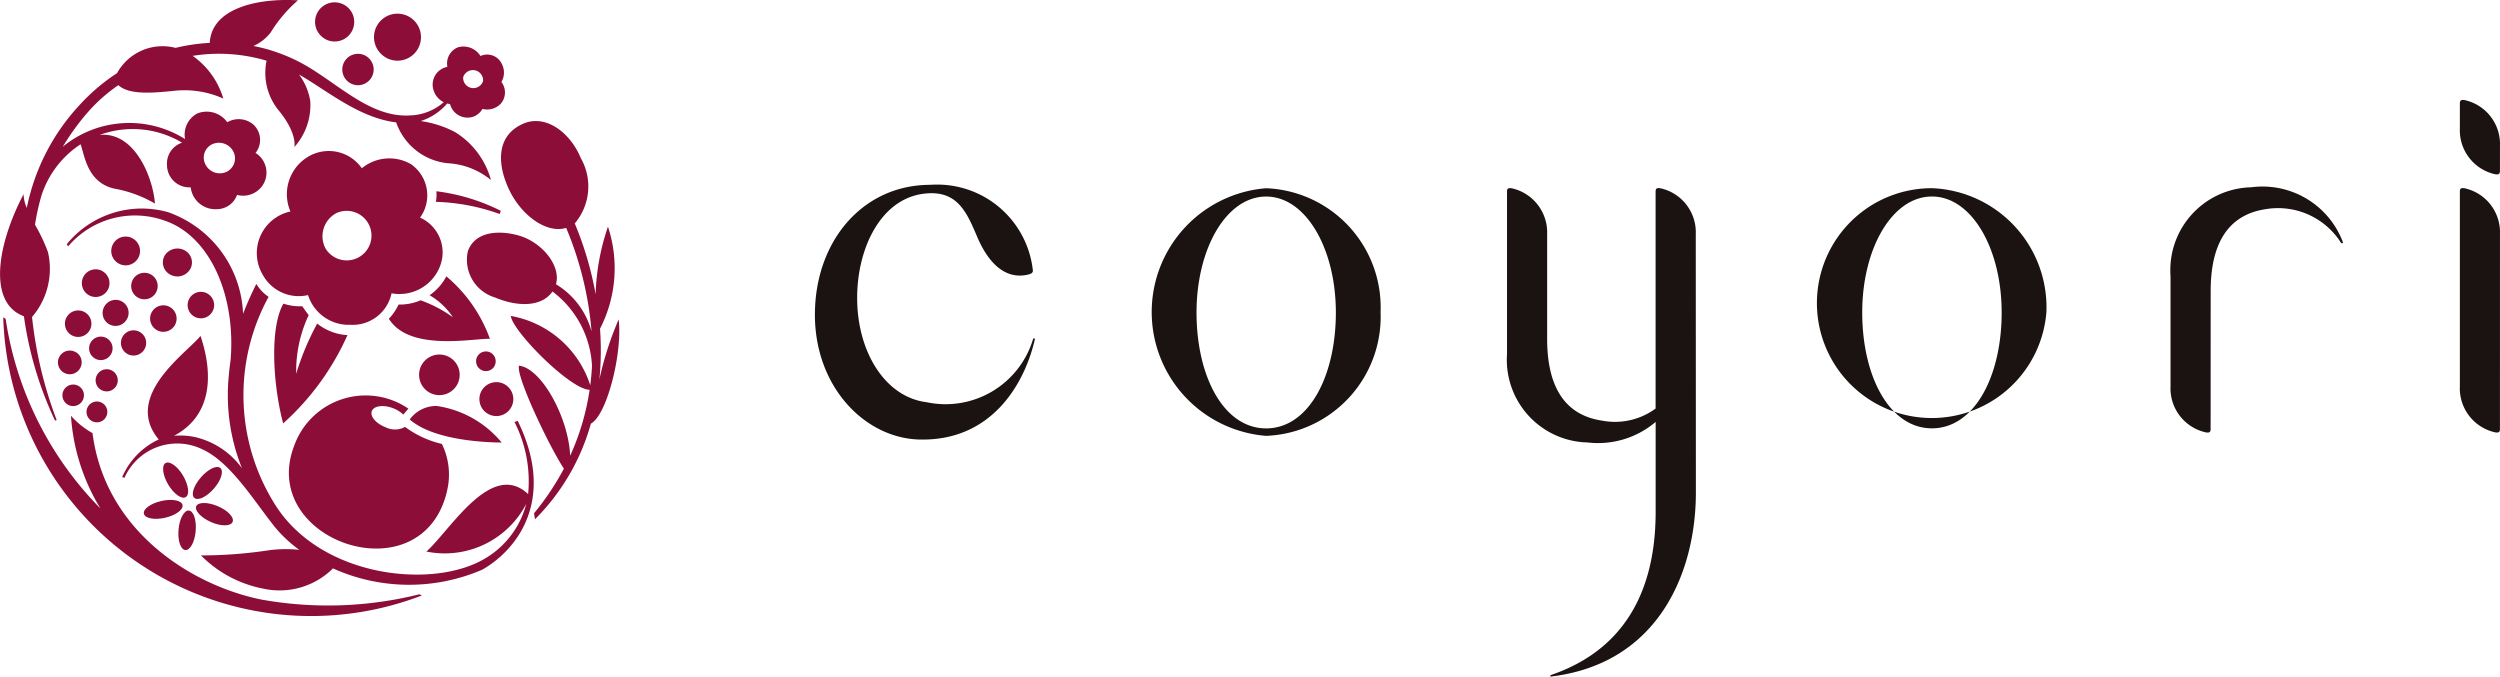 <svg xmlns="http://www.w3.org/2000/svg" width="94.348" height="25.533" viewBox="0 0 94.348 25.533">
  <g id="グループ_1551" data-name="グループ 1551" transform="translate(1895.889 -3768.933)">
    <g id="グループ_1542" data-name="グループ 1542" transform="translate(-1865.135 3772.704)">
      <path id="パス_4" data-name="パス 4" d="M105.489,95.384a1.7,1.7,0,0,0-1.335-1.731c-.139-.023-.179.019-.179.122v7.356a1.7,1.7,0,0,0,1.334,1.734c.139.025.179-.02.179-.123Z" transform="translate(-41.896 -90.319)" fill="#1a1311" fill-rule="evenodd"/>
      <path id="パス_5" data-name="パス 5" d="M105.489,89.811a1.7,1.7,0,0,0-1.335-1.731c-.139-.023-.179.02-.179.129v.94a1.7,1.7,0,0,0,1.334,1.731c.139.021.179-.022.179-.129Z" transform="translate(-41.896 -88.074)" fill="#1a1311" fill-rule="evenodd"/>
      <path id="パス_6" data-name="パス 6" d="M87.2,97.491c0-1.348.37-2.826,2.061-3.086a2.81,2.81,0,0,1,2.851,1.257c.049.06.1.016.07-.036a3.243,3.243,0,0,0-3.452-2.049,3.125,3.125,0,0,0-3.052,3.2c0,.051,0,.1.007.152v4.164a1.7,1.7,0,0,0,1.334,1.734c.14.025.179-.02.179-.123Z" transform="translate(-34.525 -90.28)" fill="#1a1311" fill-rule="evenodd"/>
      <path id="パス_7" data-name="パス 7" d="M50.865,95.384a1.7,1.7,0,0,0-1.334-1.731c-.144-.023-.182.019-.182.122v8.192a2.593,2.593,0,0,1-2.034.453c-1.691-.257-2.059-1.734-2.059-3.086V95.385a1.706,1.706,0,0,0-1.335-1.731c-.146-.023-.179.019-.179.122V99.9a3.121,3.121,0,0,0,2.886,3.339c.053,0,.106.007.159.008a3.358,3.358,0,0,0,2.564-.776v3.391c0,2.214-.645,5.015-3.921,6.15-.076.024-.064.072-.035.069,4.073-.488,5.474-3.946,5.474-6.945Z" transform="translate(-17.622 -90.319)" fill="#1a1311" fill-rule="evenodd"/>
      <path id="パス_8" data-name="パス 8" d="M0,98.338c0,2.717,1.873,4.641,3.92,4.708,2.775.081,4-2.14,4.376-3.761.016-.06-.033-.089-.066-.019a3.447,3.447,0,0,1-4.021,2.371c-1.388-.173-2.4-1.555-2.585-3.348-.219-2.167.789-4.538,2.784-4.538,1.042,0,1.367.829,1.731,1.679.321.745.916,1.6,1.869,1.4.144-.033.232-.067.216-.179a3.631,3.631,0,0,0-3.865-3.217C1.8,93.433,0,95.561,0,98.34" transform="translate(0 -90.23)" fill="#1a1311" fill-rule="evenodd"/>
      <path id="パス_9" data-name="パス 9" d="M72.007,98.325a4.337,4.337,0,1,1-4.32-4.672,4.5,4.5,0,0,1,4.32,4.672m-4.32-4.358c-1.5,0-2.631,1.959-2.631,4.377s1.032,4.372,2.631,4.372,2.631-1.957,2.631-4.372-1.134-4.377-2.631-4.377" transform="translate(-25.531 -90.322)" fill="#1a1311" fill-rule="evenodd"/>
      <path id="パス_10" data-name="パス 10" d="M29.926,98.325A4.5,4.5,0,0,1,25.607,103a4.687,4.687,0,0,1,0-9.345,4.5,4.5,0,0,1,4.319,4.672m-4.319-4.358c-1.5,0-2.627,1.959-2.627,4.377s1.028,4.372,2.627,4.372,2.631-1.957,2.631-4.372-1.134-4.377-2.631-4.377" transform="translate(-8.578 -90.322)" fill="#1a1311" fill-rule="evenodd"/>
    </g>
    <g id="グループ_1543" data-name="グループ 1543" transform="translate(-1895.889 3768.933)">
      <path id="パス_11" data-name="パス 11" d="M15.01,11.943a13.554,13.554,0,0,0,1.173,3.933l.064-.015a15.524,15.524,0,0,1-.931-3.893,2.787,2.787,0,0,0,.6-2.453,6.524,6.524,0,0,0-.488-1.028,8.514,8.514,0,0,1,.247-1.112,3.655,3.655,0,0,1,1.473-1.925c.15.389.234,1.431,1.264,1.672a4.654,4.654,0,0,1,1.544.566c-.088-1.056-.8-2.726-2.091-2.59a3.631,3.631,0,0,1,3.114.292.828.828,0,0,0-.569.856.84.84,0,0,0,.852.829h.042a.934.934,0,0,0,.978.824.812.812,0,0,0,.771-.538.891.891,0,0,0,.937-.321.87.87,0,0,0-.175-1.218c-.021-.016-.043-.031-.065-.044a.79.79,0,0,0-.08-1.072.857.857,0,0,0-.986-.088.955.955,0,0,0-1.133-.33.9.9,0,0,0-.459.966,3.957,3.957,0,0,0-4.617.289,9.287,9.287,0,0,1,.971-1.331,6.17,6.17,0,0,1,1.128-.993c.393.36,1.212.307,2.127.211a3.579,3.579,0,0,1,1.834.295,3.03,3.03,0,0,0-1.156-1.612,6.286,6.286,0,0,1,2.788.183A2.242,2.242,0,0,0,24.647,4.2c.689.851.569,1.354.569,1.354a2.363,2.363,0,0,0,.6-1.736,2.272,2.272,0,0,0-.423-1c1.037.59,2.257,1.635,3.666,1.806A2.305,2.305,0,0,0,31,6.165a2.8,2.8,0,0,1,1.635.634,3.075,3.075,0,0,0-1.351-1.807,3.97,3.97,0,0,0-1.3-.418,2.193,2.193,0,0,0,1-.664.594.594,0,0,0,.108.021.682.682,0,0,0,.889.474.666.666,0,0,0,.333-.29.709.709,0,0,0,.709-.216.651.651,0,0,0,.007-.8.7.7,0,0,0,.016-.68.609.609,0,0,0-.806-.3.759.759,0,0,0-.84-.332.656.656,0,0,0-.409.741.681.681,0,0,0-.507.923.738.738,0,0,0,.37.411,2.027,2.027,0,0,1-1.292.5C27.98,4.447,26.729,3,25.318,2.3a6.477,6.477,0,0,0-1.645-.56,1.67,1.67,0,0,0,.649-.51A5.233,5.233,0,0,1,25.352.017c-1.587-.093-3.265.325-3.329,1.606a6.977,6.977,0,0,0-1.29.189,1.957,1.957,0,0,0-2.208.953,7.317,7.317,0,0,0-1.4,1.187,8.021,8.021,0,0,0-2.007,3.9,1.379,1.379,0,0,1-.121-.517c-.96,1.818-1.394,4.088.014,4.606m7.121-6.5a.61.61,0,0,1,.785.292.56.56,0,0,1-.25.751l-.026.012a.605.605,0,0,1-.785-.292.559.559,0,0,1,.249-.751l.027-.013m9.455-2.521a.385.385,0,0,1,.751.143.385.385,0,0,1-.751-.143" transform="translate(-14.107 -0.005)" fill="#8d0d39"/>
      <path id="パス_12" data-name="パス 12" d="M77.223,50.406a.64.64,0,1,0-.894.146.64.64,0,0,0,.894-.146" transform="translate(-57.971 -34.971)" fill="#8d0d39"/>
      <path id="パス_13" data-name="パス 13" d="M69.654,47.039a.766.766,0,1,0-1.069.175.766.766,0,0,0,1.069-.175l0,0" transform="translate(-52.45 -32.446)" fill="#8d0d39"/>
      <path id="パス_14" data-name="パス 14" d="M76.2,45.48a.371.371,0,1,0,.084.527.377.377,0,0,0-.084-.527h0" transform="translate(-57.649 -32.15)" fill="#8d0d39"/>
      <path id="パス_15" data-name="パス 15" d="M55.188,1.682A.739.739,0,1,0,54.924.67h0a.737.737,0,0,0,.263,1.009h0" transform="translate(-42.932 -0.217)" fill="#8d0d39"/>
      <path id="パス_16" data-name="パス 16" d="M62.876,3.427a.887.887,0,1,0-.317-1.213h0a.886.886,0,0,0,.318,1.211" transform="translate(-48.324 -1.259)" fill="#8d0d39"/>
      <path id="パス_17" data-name="パス 17" d="M58.423,7.251a.592.592,0,1,0,.811-.211.592.592,0,0,0-.811.211h0" transform="translate(-45.424 -4.927)" fill="#8d0d39"/>
      <path id="パス_18" data-name="パス 18" d="M80.109,23.128a12.149,12.149,0,0,0-.73,2.272,11.2,11.2,0,0,0,.023-1.914,4.987,4.987,0,0,0,.3-3.851,8.557,8.557,0,0,0-.465,2.552,12.784,12.784,0,0,0-.788-2.675,2.158,2.158,0,0,0,.23-2.461c-.4-.972-1.329-1.676-2.182-1.3-1.043.463-.964,1.559-.527,2.484.448.953,1.4,1.674,2.155,1.446a12.77,12.77,0,0,1,.958,3.907,2.994,2.994,0,0,0-1.343-1.781c.2-.7-.53-1.588-1.4-1.837-.746-.214-1.655-.162-1.924.587a1.484,1.484,0,0,0,1.031,1.752c.812.345,1.746.376,2.161-.228A3.746,3.746,0,0,1,79.1,24.894c-.014.241-.034.485-.066.725a3.859,3.859,0,0,0-3-2.616c.081.6,2.261,2.787,2.976,2.787a9.279,9.279,0,0,1-.735,2.491c-.056-1.423-1.077-3.308-1.93-3.4-.124.39,1.125,3.019,1.694,3.886a10.03,10.03,0,0,1-1.126,1.683l.034.228a8.215,8.215,0,0,0,2.11-3.609c.63-.348,1.2-2.736,1.048-3.938" transform="translate(-56.758 -11.08)" fill="#8d0d39"/>
      <path id="パス_19" data-name="パス 19" d="M24.356,51.674c-2.592-.491-5.983-2.518-6.465-6.3a3.137,3.137,0,0,1-.814-.654,7.656,7.656,0,0,0,1.113,3.5,12.9,12.9,0,0,1-3.578-7.158c-.027-.016-.066-.042-.091-.061a11.627,11.627,0,0,0,15.8,10.5.3.3,0,0,1-.088-.046,14.236,14.236,0,0,1-5.877.217" transform="translate(-14.399 -29.029)" fill="#8d0d39"/>
      <path id="パス_20" data-name="パス 20" d="M27.235,48.364a.418.418,0,1,0-.578.131.418.418,0,0,0,.578-.131v0" transform="translate(-22.854 -33.789)" fill="#8d0d39"/>
      <path id="パス_21" data-name="パス 21" d="M25.476,52.62a.393.393,0,1,0-.127-.542.393.393,0,0,0,.127.542" transform="translate(-22.025 -36.74)" fill="#8d0d39"/>
      <path id="パス_22" data-name="パス 22" d="M22.367,50.453a.406.406,0,1,0-.128-.561.405.405,0,0,0,.128.561" transform="translate(-19.82 -35.19)" fill="#8d0d39"/>
      <path id="パス_23" data-name="パス 23" d="M22.593,40.351a.5.5,0,1,0,.683-.153.5.5,0,0,0-.683.153" transform="translate(-20.062 -28.407)" fill="#8d0d39"/>
      <path id="パス_24" data-name="パス 24" d="M33.562,39.722a.5.5,0,1,0,.011-.018l-.011.018" transform="translate(-27.829 -27.951)" fill="#8d0d39"/>
      <path id="パス_25" data-name="パス 25" d="M25.482,34.9a.522.522,0,1,0,.161.721l0,0a.517.517,0,0,0-.157-.714l-.006,0" transform="translate(-21.592 -24.655)" fill="#8d0d39"/>
      <path id="パス_26" data-name="パス 26" d="M25.828,44.328a.443.443,0,1,0-.14-.61h0a.442.442,0,0,0,.139.609h0" transform="translate(-22.258 -30.806)" fill="#8d0d39"/>
      <path id="パス_27" data-name="パス 27" d="M30.463,42.768a.476.476,0,1,0,.15.656h0a.474.474,0,0,0-.147-.654l0,0" transform="translate(-25.17 -30.229)" fill="#8d0d39"/>
      <path id="パス_28" data-name="パス 28" d="M27.449,39a.488.488,0,1,0,.817.534l.01-.015A.488.488,0,0,0,27.449,39" transform="translate(-23.497 -27.455)" fill="#8d0d39"/>
      <path id="パス_29" data-name="パス 29" d="M29.393,30.7a.543.543,0,1,0,.167.727.543.543,0,0,0-.167-.727" transform="translate(-24.35 -21.681)" fill="#8d0d39"/>
      <path id="パス_30" data-name="パス 30" d="M22.425,45.985a.443.443,0,0,0-.133-.612l-.006,0a.447.447,0,1,0,.138.616h0" transform="translate(-19.412 -32.073)" fill="#8d0d39"/>
      <path id="パス_31" data-name="パス 31" d="M35.995,32.2a.569.569,0,0,0-.759.167.517.517,0,0,0,.156.714l.021.013a.561.561,0,0,0,.755-.166.513.513,0,0,0-.147-.711l-.026-.016" transform="translate(-29.008 -22.742)" fill="#8d0d39"/>
      <path id="パス_32" data-name="パス 32" d="M38.6,38.635a.5.5,0,1,0-.16-.7.5.5,0,0,0,.16.7l0,0" transform="translate(-31.278 -26.694)" fill="#8d0d39"/>
      <path id="パス_33" data-name="パス 33" d="M31.791,35.324a.5.5,0,1,0,.159.7.5.5,0,0,0-.159-.7" transform="translate(-26.08 -24.956)" fill="#8d0d39"/>
      <path id="パス_34" data-name="パス 34" d="M35.277,59.8c-.153.091-.108.455.1.807s.507.567.663.477.107-.455-.1-.81-.511-.567-.663-.475" transform="translate(-29.031 -42.323)" fill="#8d0d39"/>
      <path id="パス_35" data-name="パス 35" d="M32.691,65.131c.038.175.4.244.8.152s.7-.308.658-.484-.4-.24-.8-.149-.7.308-.656.482" transform="translate(-27.261 -45.743)" fill="#8d0d39"/>
      <path id="パス_36" data-name="パス 36" d="M37.556,65.984c-.177-.017-.354.3-.391.718s.078.756.257.773.355-.305.39-.716-.077-.759-.256-.775" transform="translate(-30.427 -46.717)" fill="#8d0d39"/>
      <path id="パス_37" data-name="パス 37" d="M39.437,65.122c-.069.166.18.432.56.6s.746.16.814-.007-.177-.43-.558-.592-.744-.161-.816,0" transform="translate(-32.032 -46.019)" fill="#8d0d39"/>
      <path id="パス_38" data-name="パス 38" d="M39.333,60.747c-.274.312-.385.658-.248.777s.463-.039.734-.348.385-.659.248-.779-.463.039-.734.35" transform="translate(-31.75 -42.733)" fill="#8d0d39"/>
      <path id="パス_39" data-name="パス 39" d="M52.3,40.436A2,2,0,0,1,51.159,40a10.053,10.053,0,0,0-.793,1.894,4.966,4.966,0,0,1,.472-2.213c-.054-.064-.2-.271-.242-.333l-.112,0a1.935,1.935,0,0,1-.6-.1c-.526.909-.395,3.076-.01,4.52A9.849,9.849,0,0,0,52.3,40.437" transform="translate(-39.188 -27.789)" fill="#8d0d39"/>
      <path id="パス_40" data-name="パス 40" d="M72.89,25.462a7.445,7.445,0,0,0-2.433-.738,1.327,1.327,0,0,1-.018.4,7.733,7.733,0,0,1,2.408.458Z" transform="translate(-53.99 -17.506)" fill="#8d0d39"/>
      <path id="パス_41" data-name="パス 41" d="M39.636,35.012a4.931,4.931,0,0,1,.514,2.719c-1.386-1.3-2.929,1.354-3.839,2.169a3.466,3.466,0,0,0,3.769-1.8A3.383,3.383,0,0,1,38.3,40.284c-2.03,1.016-6.078.515-7.739-2.219a7.739,7.739,0,0,1-.206-7.777,1.585,1.585,0,0,1-.463-.488c-.177.357-.35.741-.5,1.128a4.239,4.239,0,0,0-2.828-3.835A3.653,3.653,0,0,0,22.74,28.3l.049.084a3.315,3.315,0,0,1,3.656-.968c1.683.579,2.677,2.788,2.478,5.244-.027.2-.053.387-.066.572v0a7.367,7.367,0,0,0,.495,3.526,3.033,3.033,0,0,0-1.738-1.17,2.613,2.613,0,0,0-.828-.056c1.527-.812,1.441-2.464,1-3.771-.5.633-2.946,2.266-1.577,3.909a2.777,2.777,0,0,0-1.38,1.422l.089.022a2.174,2.174,0,0,1,2.964-1.059c1.027.481,1.894,1.882,2.617,2.8a3.166,3.166,0,0,0,.207.25.027.027,0,0,0,.006.01,5,5,0,0,0,.8.72,4.967,4.967,0,0,0-1.108.011,17.188,17.188,0,0,1-2.6.2,4.5,4.5,0,0,0,2.346,1.253,2.858,2.858,0,0,0,2.635-.763,6.979,6.979,0,0,0,5.639.046c1.3-.742,2.8-2.637,1.331-5.616Z" transform="translate(-20.219 -19.085)" fill="#8d0d39"/>
      <path id="パス_42" data-name="パス 42" d="M66.523,35.7a2,2,0,0,1-.633.714,2.694,2.694,0,0,1,.881.834,4.877,4.877,0,0,0-1.221-.642,1.991,1.991,0,0,1-.792.161h-.04a1.96,1.96,0,0,1-.369.538c.038.05.072.1.117.154.868,1.047,3.1.582,3.7.6a5.526,5.526,0,0,0-1.647-2.36" transform="translate(-49.677 -25.273)" fill="#8d0d39"/>
      <path id="パス_43" data-name="パス 43" d="M47.528,24.218a1.548,1.548,0,0,0,1.7.75,1.612,1.612,0,0,0,1.6,1.122A1.5,1.5,0,0,0,52.38,24.9,1.637,1.637,0,0,0,54.2,23.9a1.435,1.435,0,0,0-.744-1.855,1.434,1.434,0,0,0-.35-2.022,1.638,1.638,0,0,0-1.848.159,1.52,1.52,0,0,0-2.057-.417,1.648,1.648,0,0,0-.637,2.048,1.607,1.607,0,0,0-1.034,2.408m2.764-2.345a.935.935,0,1,1-.409,1.328.99.99,0,0,1,.409-1.328" transform="translate(-37.603 -13.832)" fill="#8d0d39"/>
      <path id="パス_44" data-name="パス 44" d="M68.076,52.47a1.242,1.242,0,0,0-1.019.509c.952.836,3.083.868,3.471.871a3.91,3.91,0,0,0-2.452-1.38" transform="translate(-51.595 -37.149)" fill="#8d0d39"/>
      <path id="パス_45" data-name="パス 45" d="M57.4,54.767a2.623,2.623,0,0,0-.192-1.783,3.738,3.738,0,0,1-1.39-.642.782.782,0,0,1-.73.015c-.365-.14-.6-.414-.523-.613s.435-.247.8-.108a1.126,1.126,0,0,1,.387.242c.045-.052.152-.184.194-.224a2.864,2.864,0,0,0-4.312,1.4c-1.382,3.6,4.824,5.712,5.767,1.718" transform="translate(-40.532 -36.231)" fill="#8d0d39"/>
    </g>
  </g>
</svg>
